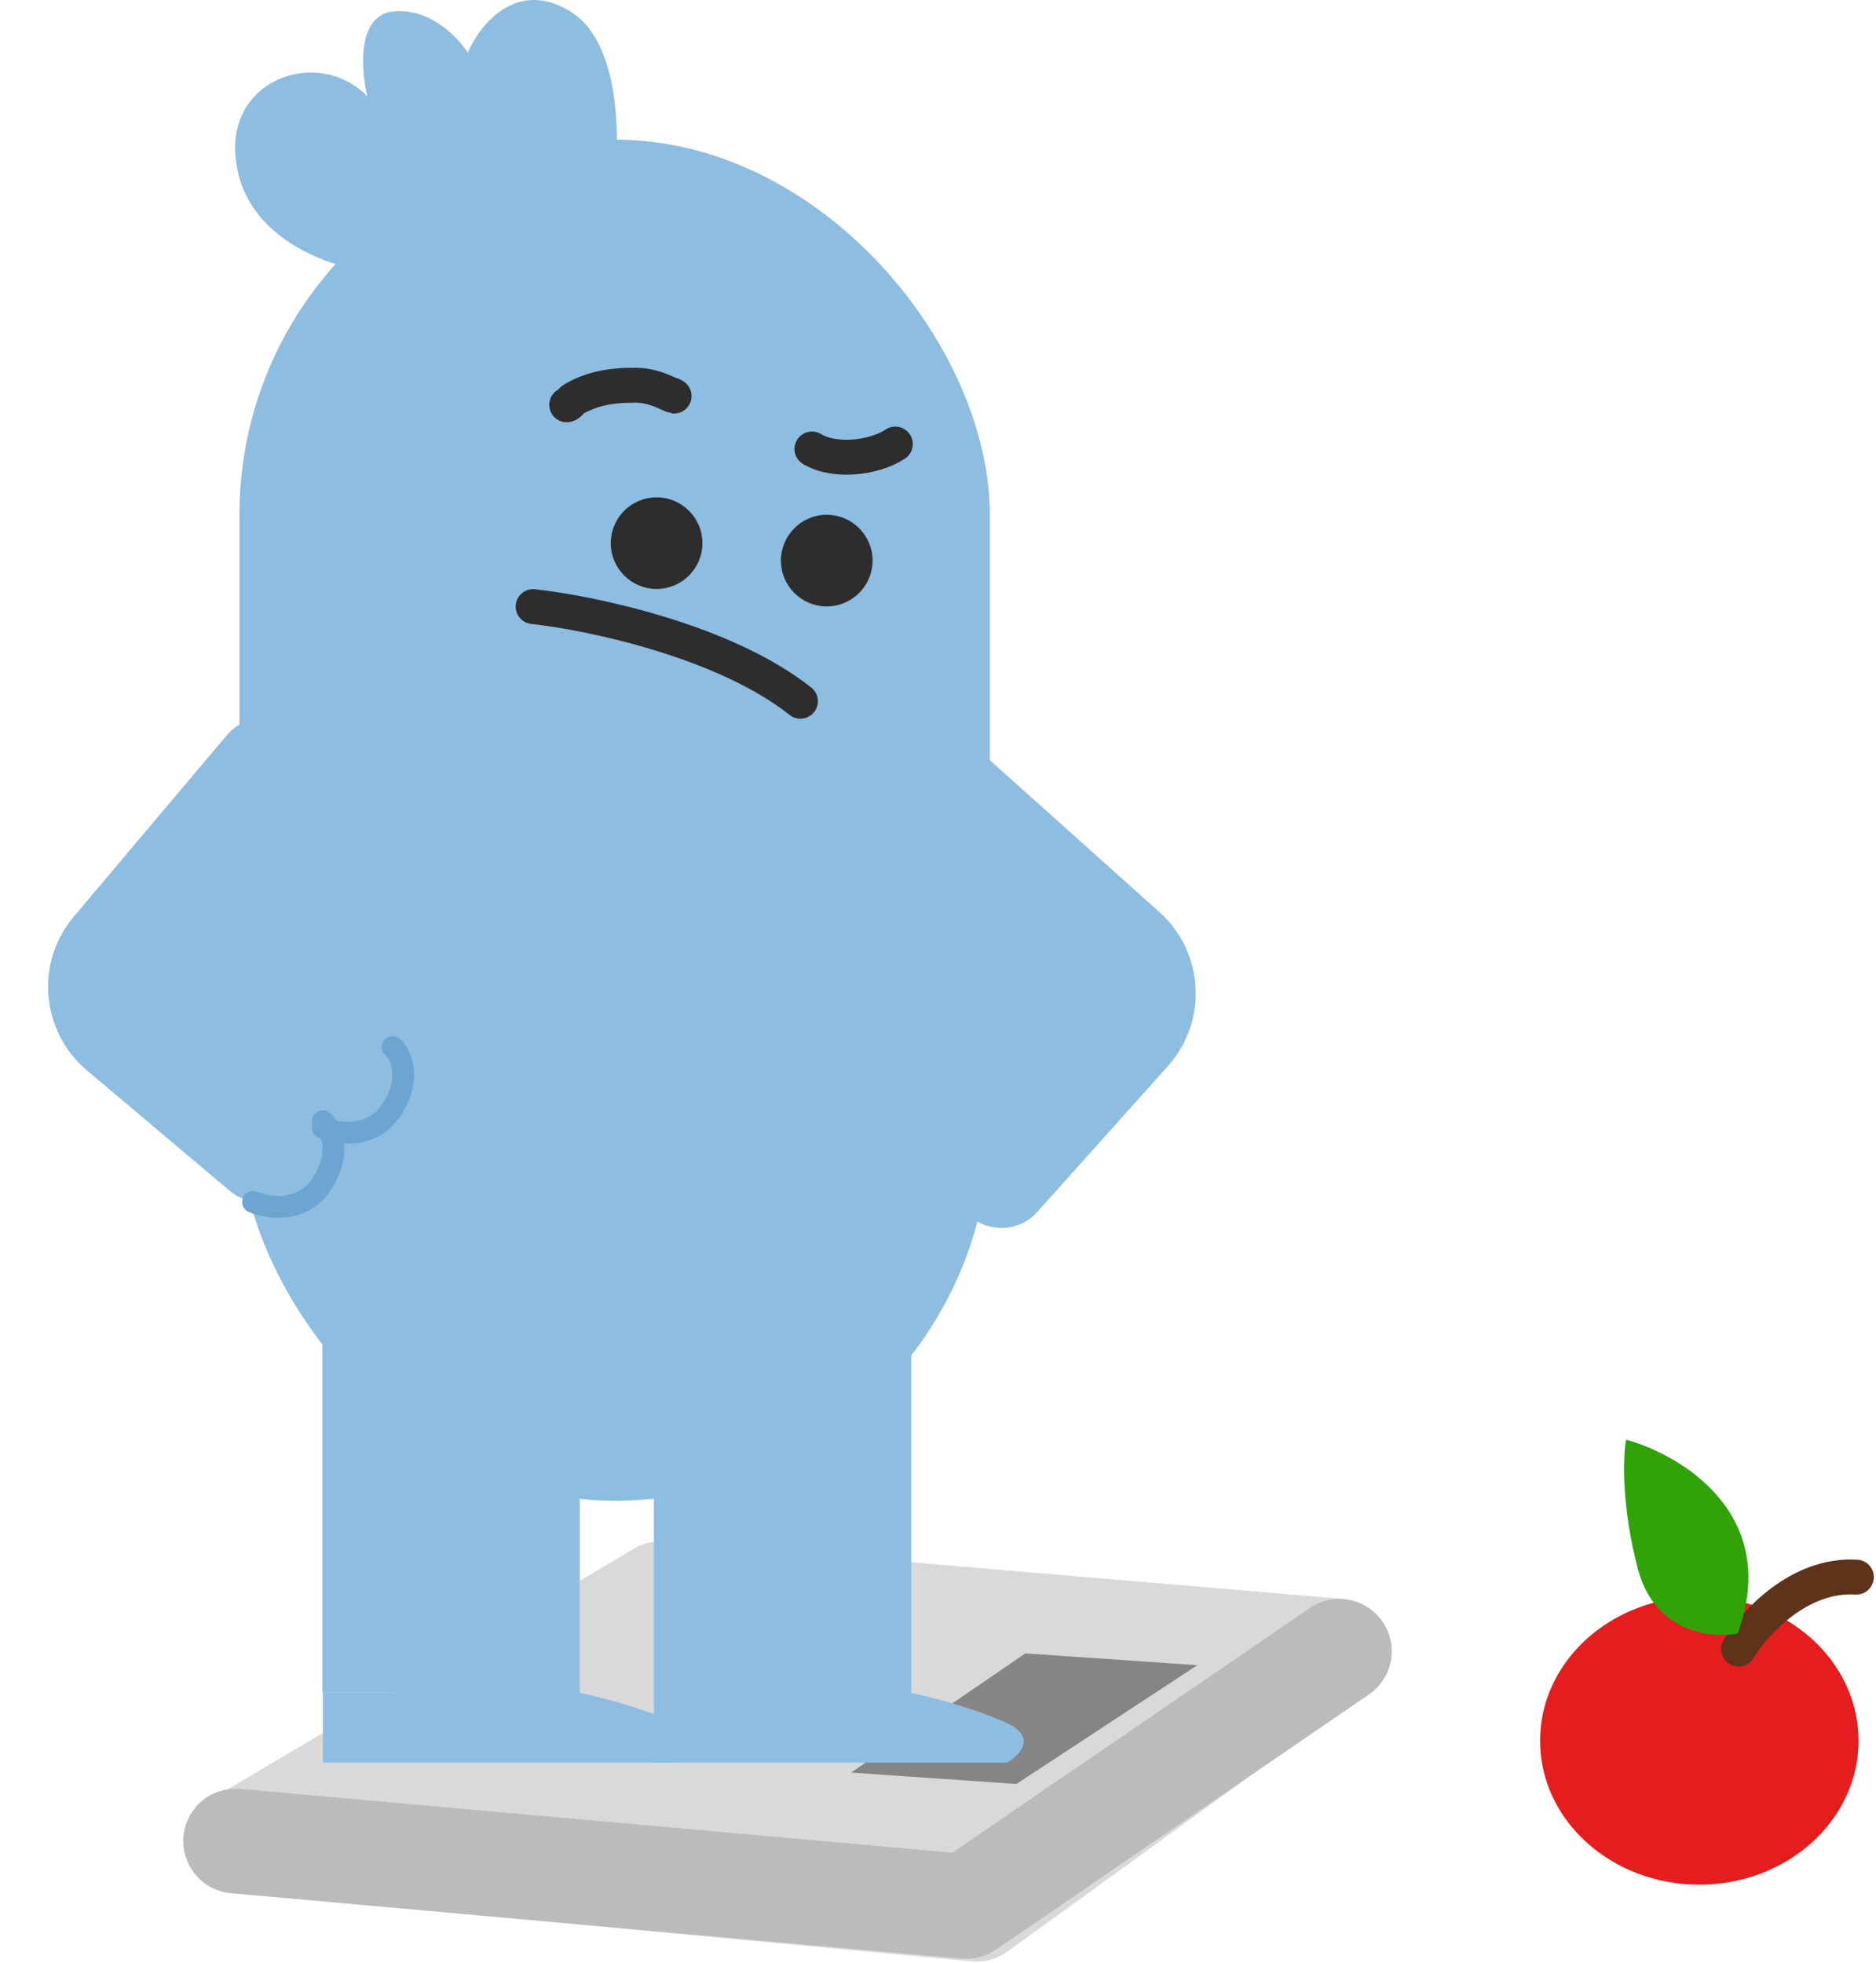 <?xml version="1.0" encoding="UTF-8"?> <svg xmlns="http://www.w3.org/2000/svg" width="430" height="450" viewBox="0 0 430 450" fill="none"> <path d="M145.362 354.957C147.511 353.684 150.003 353.113 152.492 353.324L306.786 366.406C317.874 367.346 321.822 381.564 312.806 388.086L230.874 447.354C228.516 449.06 225.619 449.85 222.722 449.579L54.779 433.846C43.205 432.762 39.781 417.499 49.783 411.574L145.362 354.957Z" fill="#D9D9D9"></path> <path d="M235.029 378.984L274.437 381.69L232.974 408.913L195.064 406.31L235.029 378.984Z" fill="#858585"></path> <path d="M54 422L221.5 437L307 378.5" stroke="#BBBBBB" stroke-width="24" stroke-linecap="round" stroke-linejoin="round"></path> <rect x="54.886" y="32" width="172" height="312" rx="86" fill="#8DBDE1"></rect> <rect x="73.886" y="250" width="59" height="138" fill="#8DBDE1"></rect> <rect x="149.886" y="250" width="59" height="138" fill="#8DBDE1"></rect> <path d="M155 404H74V388H132.755C137.755 389 148.2 391.8 155 395C161.8 398.2 157.833 402.333 155 404Z" fill="#8DBDE1"></path> <path d="M230.886 404H149.886V388H208.641C213.641 389 224.086 391.8 230.886 395C237.686 398.2 233.72 402.333 230.886 404Z" fill="#8DBDE1"></path> <path d="M122.197 139.037C135.301 140.475 165.902 146.828 183.468 160.734" stroke="#2D2D2D" stroke-width="8" stroke-linecap="round"></path> <path d="M54.708 40.114C59.108 57.314 80.208 62.614 90.208 63.114L140.208 46.614C142.208 35.114 143.108 10.214 130.708 2.614C118.308 -4.986 109.874 5.781 107.208 12.114C105.041 8.614 98.608 1.814 90.208 2.614C81.808 3.414 82.708 15.947 84.208 22.114C72.708 10.114 49.208 18.614 54.708 40.114Z" fill="#8DBDE1"></path> <path d="M51.995 168.522C55.913 163.879 62.853 163.291 67.496 167.208L110.886 203.819C115.529 207.737 116.117 214.677 112.199 219.32L68.094 271.593C64.176 276.236 57.236 276.824 52.593 272.906L19.903 245.324C9.35 236.42 8.014 220.647 16.918 210.095L51.995 168.522Z" fill="#8DBDE1"></path> <path d="M219.157 167.338C214.631 163.285 207.677 163.669 203.624 168.195L164.338 212.066C160.286 216.592 160.669 223.546 165.195 227.599L222.219 278.662C226.744 282.715 233.699 282.331 237.751 277.805L267.697 244.364C276.908 234.078 276.037 218.273 265.751 209.062L219.157 167.338Z" fill="#8DBDE1"></path> <path d="M212.9 253.298C210.681 253.131 208.696 252.935 206.525 253.426C206.074 253.528 205.174 253.744 205.174 253.744C205.174 253.744 206.624 252.947 207.368 252.583C209.371 251.603 211.581 251.353 213.759 251.009" stroke="#8DBDE1" stroke-width="3" stroke-linecap="round"></path> <circle cx="150.5" cy="124.5" r="10.5" fill="#2D2D2D"></circle> <circle cx="189.5" cy="128.5" r="10.5" fill="#2D2D2D"></circle> <path d="M129.897 92.792C130.548 92.71 130.819 91.892 131.396 91.543C133.119 90.501 135.248 89.659 137.204 89.169C140.028 88.463 142.747 88.295 145.636 88.295C148.14 88.295 150.398 88.975 152.662 89.981C153.168 90.206 155.47 91.245 154.067 90.543" stroke="#2D2D2D" stroke-width="8" stroke-linecap="round"></path> <path d="M186.107 102.91C191.173 106.027 200.333 105.043 205.219 101.786" stroke="#2D2D2D" stroke-width="8" stroke-linecap="round"></path> <path d="M58 275.5C61.5 277 69.6 278.2 74 271C78.4 263.8 75.833 258.667 74 257" stroke="#6BA5D0" stroke-width="5" stroke-linecap="round"></path> <path d="M74 258.5C77.5 260 85.6 261.2 90 254C94.4 246.8 91.833 241.667 90 240" stroke="#6BA5D0" stroke-width="5" stroke-linecap="round"></path> <ellipse cx="389.5" cy="399" rx="36.5" ry="33" fill="#E41E1E"></ellipse> <path d="M398.5 378C402 372.167 412.3 360.7 425.5 361.5" stroke="#5F321A" stroke-width="8" stroke-linecap="round" stroke-linejoin="round"></path> <path d="M375.435 359.685C379.274 374.217 392.261 375.59 398.275 374.46C408.324 347.231 385.418 333.468 372.709 329.99C372.018 333.833 371.595 345.153 375.435 359.685Z" fill="#31A309"></path> </svg> 